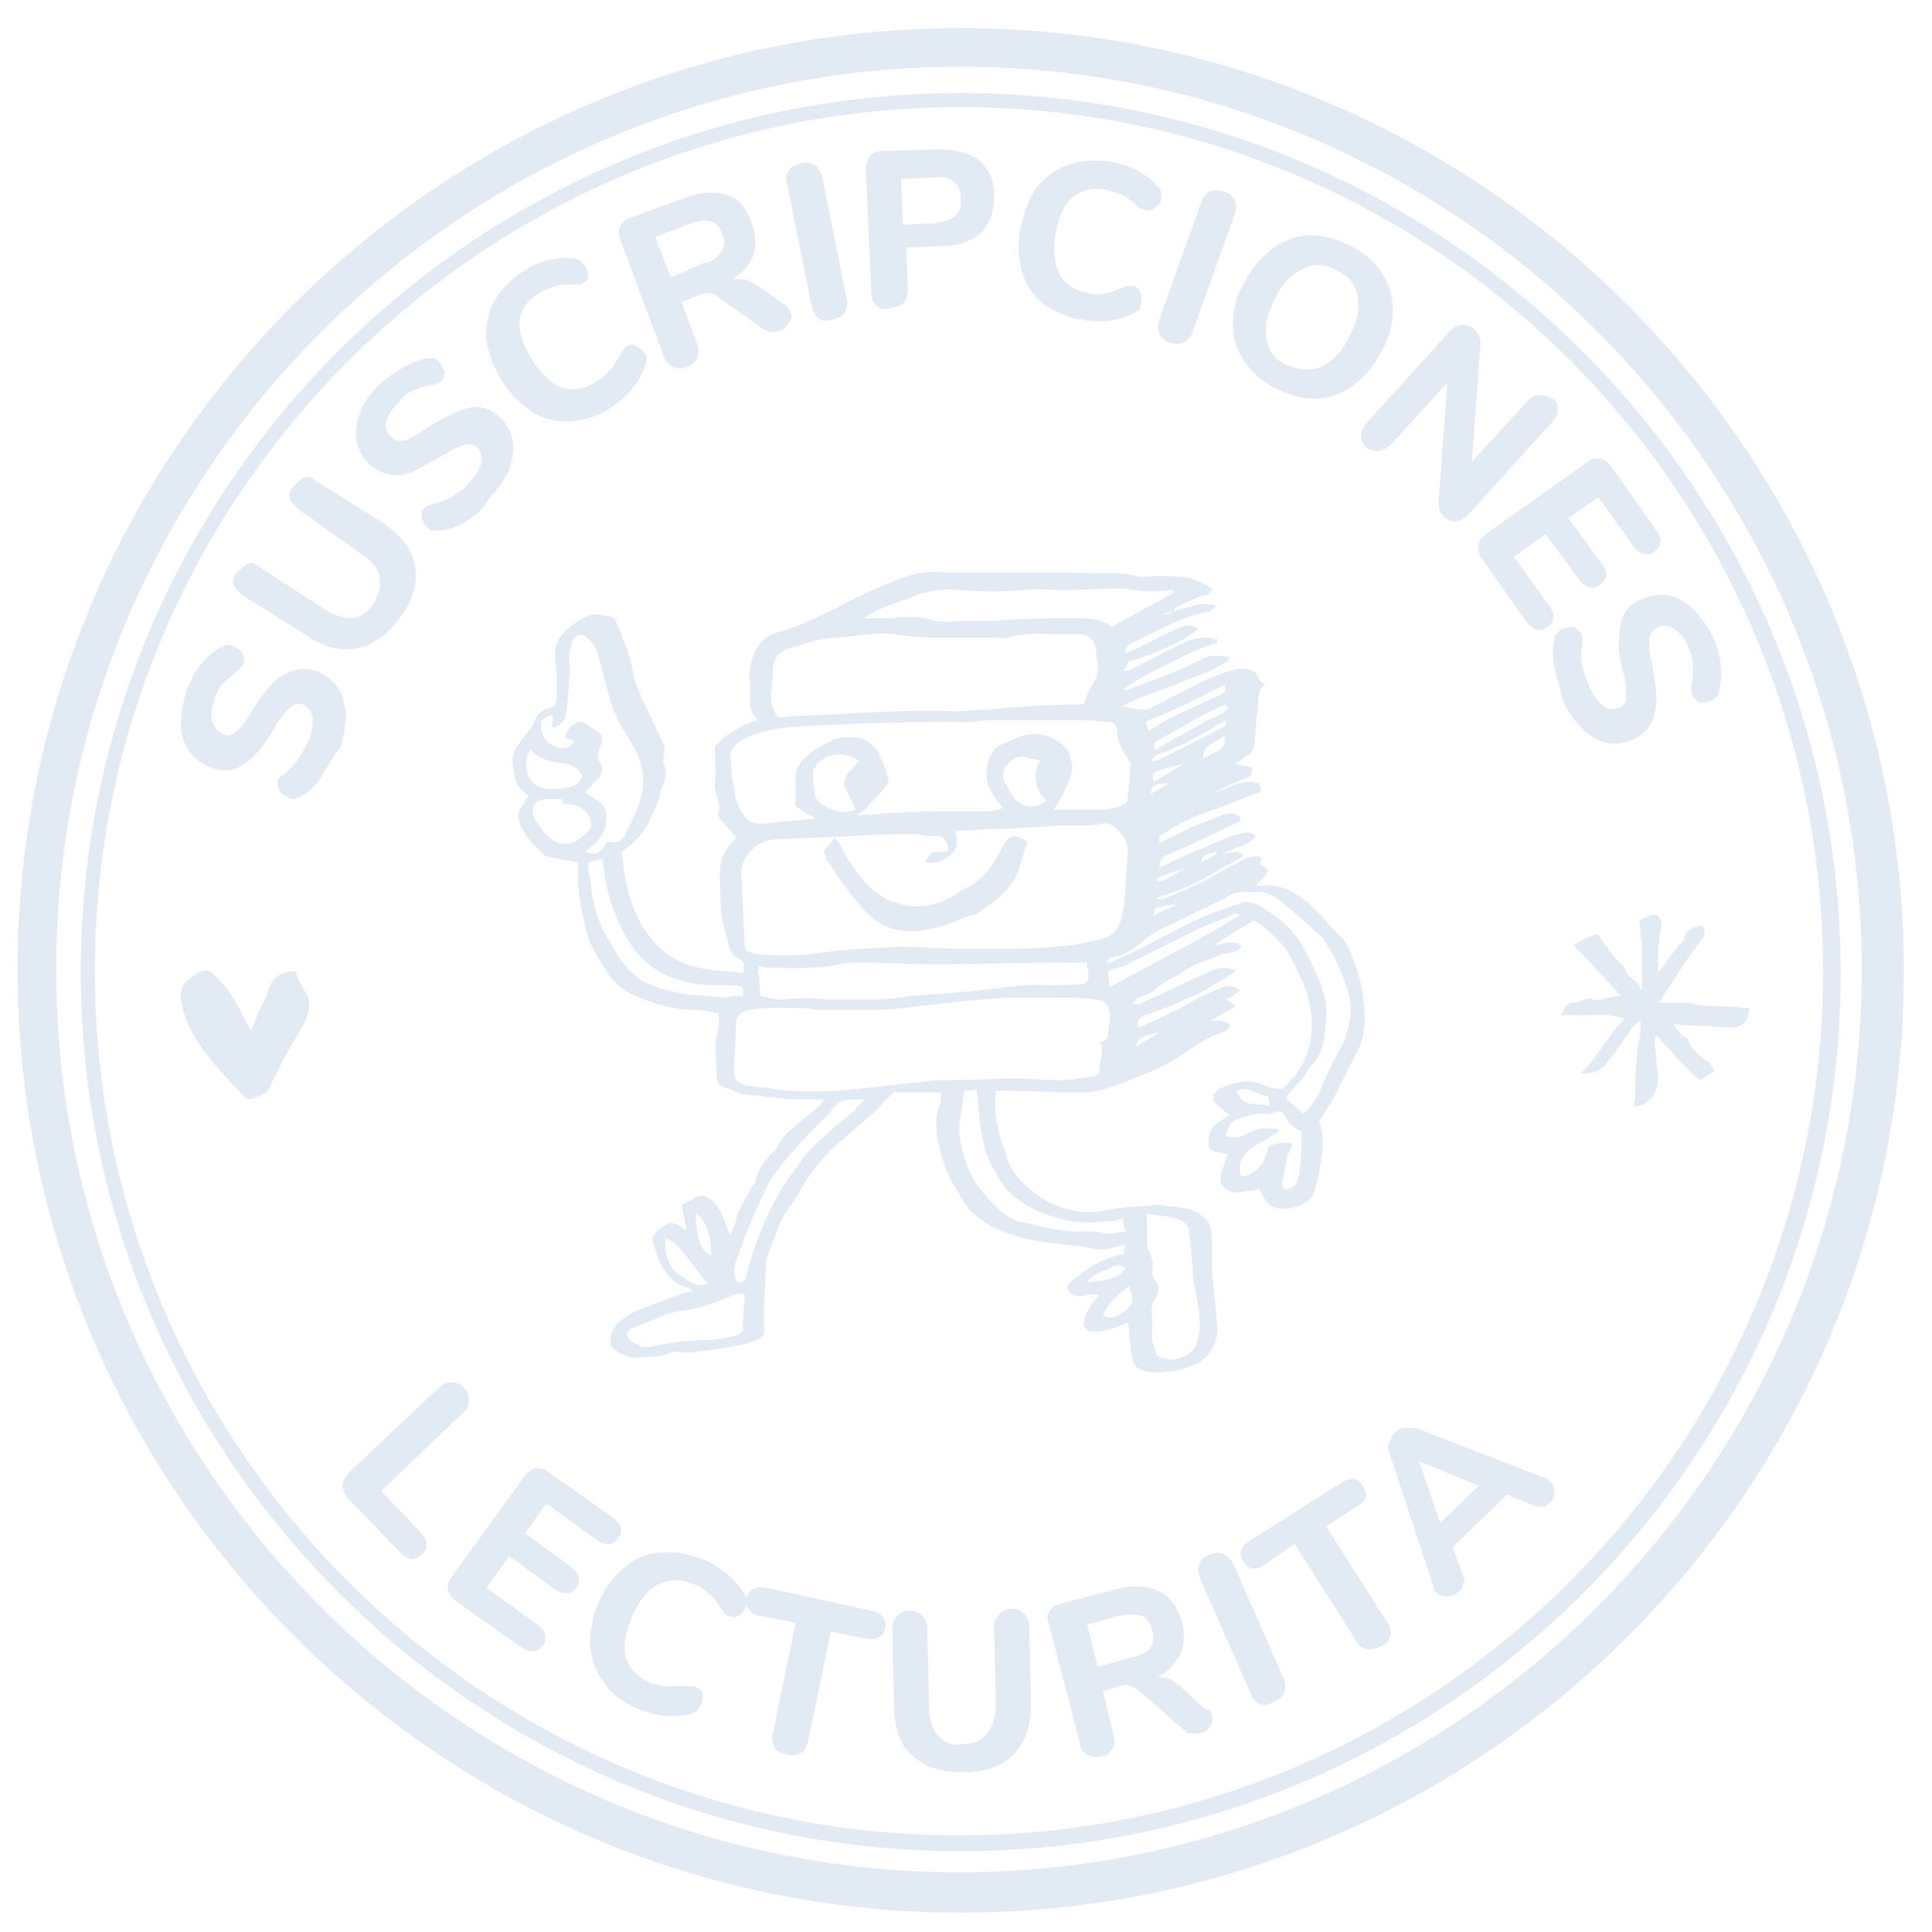 <?xml version="1.0" encoding="utf-8"?>
<!-- Generator: Adobe Illustrator 22.0.1, SVG Export Plug-In . SVG Version: 6.00 Build 0)  -->
<svg version="1.1" id="Layer_1" xmlns="http://www.w3.org/2000/svg" xmlns:xlink="http://www.w3.org/1999/xlink" x="0px" y="0px"
	 viewBox="0 0 110 110" style="enable-background:new 0 0 110 110;" xml:space="preserve">
<style type="text/css">
	.st0{fill:#E2EBF4;}
</style>
<g>
	<g>
		<g>
			<g>
				<g>
					<path class="st0" d="M66.8,34.8c0.4-0.1,0.7-0.2,1.1-0.3c0.4-0.1,0.8-0.2,1.4,0c-0.2,0.1-0.3,0.2-0.4,0.3
						c-1.6,0.3-3,1.1-4.4,1.8c-0.2,0.1-0.5,0.2-0.4,0.6c0.4-0.2,0.9-0.4,1.3-0.6c0.5-0.3,1-0.5,1.6-0.8c0.4-0.2,0.8-0.3,1.2,0
						c-0.4,0.5-2.3,1.4-4,1.9c0,0.2-0.1,0.3-0.2,0.5c0.1,0,0.1,0,0.2,0c1.1-0.5,2.1-1.1,3.2-1.6c0.4-0.2,0.8-0.3,1.3-0.3
						c0.2,0,0.4,0.1,0.6,0.1c0,0.1,0,0.1,0,0.2c-0.6,0.2-1.2,0.4-1.8,0.7c-0.6,0.3-1.2,0.6-1.8,0.9c-0.6,0.3-1.1,0.6-1.7,1
						c0,0,0,0.1,0.1,0.1c0.6-0.2,1.3-0.5,1.9-0.7c0.8-0.3,1.7-0.7,2.5-1.1c0.4-0.2,0.7-0.2,1.5-0.1c-0.1,0.1-0.1,0.3-0.2,0.3
						c-0.3,0.2-0.6,0.3-0.9,0.5c-0.7,0.3-1.4,0.5-2,0.8c-0.4,0.1-0.8,0.3-1.1,0.4c-0.6,0.2-1.3,0.5-1.9,0.8c0.4,0.1,0.8,0.2,1.1,0.2
						c0.2,0,0.4,0,0.5-0.1c0.7-0.3,1.3-0.7,2-1c0.7-0.4,1.4-0.7,2.2-1c0.4-0.1,0.8-0.3,1.3-0.2c0.3,0.1,0.5,0.1,0.6,0.4
						c0.1,0.2,0.2,0.3,0.4,0.5c-0.5,0.4-0.3,0.9-0.4,1.4c-0.1,0.7-0.1,1.4-0.2,2.1c0,0.1-0.1,0.3-0.2,0.4c-0.3,0.2-0.6,0.4-0.9,0.6
						c0.4,0.1,0.7,0.1,1,0.2c0,0.5-0.1,0.5-0.6,0.7c-0.5,0.2-1,0.4-1.5,0.7c0.8-0.2,1.5-0.8,2.5-0.5c0,0.1,0.1,0.2,0.1,0.4
						c0,0.1-0.1,0.1-0.1,0.1c-0.8,0.3-1.5,0.6-2.3,0.9c-0.6,0.2-1.2,0.4-1.8,0.7c-0.5,0.2-0.9,0.5-1.4,0.8c-0.2,0.1-0.2,0.1-0.2,0.5
						c1-0.5,2-1,3.1-1.4c0.5-0.2,1-0.5,1.5-0.1c0.1,0.3-0.1,0.3-0.3,0.4c-0.8,0.4-1.7,0.8-2.5,1.2c-0.5,0.2-0.9,0.4-1.4,0.6
						c-0.3,0.2-0.3,0.2-0.4,0.7c0.7-0.3,1.4-0.7,2.2-1c0.8-0.3,1.5-0.7,2.3-0.9c0.3-0.1,0.7-0.2,1,0.1c-0.4,0.6-1.2,0.6-1.8,1
						c0.4,0,0.7-0.3,1.1,0.1c-0.5,0.4-1.1,0.6-1.5,0.9c-0.5,0.3-1.1,0.6-1.7,0.9c-0.5,0.2-1.1,0.4-1.7,0.6c0,0,0,0.1,0,0.1
						c0.1,0,0.2,0,0.3,0c0.8-0.3,1.6-0.7,2.3-1c0.7-0.4,1.4-0.8,2.2-1.2c0.4-0.2,0.7-0.3,1.1-0.2c0,0.1,0,0.3-0.1,0.4
						c0.1,0,0.2,0.1,0.2,0.1c0.3,0.2,0.4,0.3,0.1,0.6c-0.1,0.1-0.3,0.3-0.5,0.5c0.3,0,0.4,0.1,0.6,0c1.2,0,2.1,0.7,2.9,1.5
						c0.4,0.4,0.7,0.8,1.1,1.2c0.5,0.4,0.7,0.9,0.9,1.4c0.5,1.2,0.7,2.4,0.7,3.7c0,0.3-0.1,0.6-0.1,0.8c-0.1,0.3-0.2,0.7-0.4,1
						c-0.4,0.8-0.8,1.6-1.2,2.4c-0.2,0.4-0.5,0.8-0.8,1.3c-0.1,0.1-0.1,0.2,0,0.4c0.2,0.7,0.1,1.4,0,2.1c-0.1,0.6-0.2,1.2-0.4,1.7
						c-0.2,0.8-1.9,1.2-2.5,0.7c-0.3-0.2-0.4-0.6-0.6-0.9c-0.4,0.1-0.8,0.1-1.2,0.2c-0.8,0-1.2-0.5-0.9-1.3c0.1-0.3,0.2-0.6,0.3-0.9
						c-0.2,0-0.4-0.1-0.6-0.1c-0.4-0.1-0.5-0.2-0.5-0.6c0-0.5,0.2-0.9,0.7-1.2c0.2-0.1,0.3-0.2,0.5-0.3c-0.2-0.2-0.4-0.3-0.6-0.5
						c-0.5-0.4-0.4-0.8,0.2-1.1c0.8-0.3,1.6-0.5,2.4-0.1c0.3,0.1,0.6,0.2,1,0.2c1.4-1.2,1.9-2.8,1.6-4.6c-0.1-1-0.6-1.8-1-2.7
						c-0.5-1-1.3-1.7-2.2-2.3c-0.8,0.5-1.5,0.9-2.3,1.4c0.6,0,1.1-0.4,1.6,0.1c-0.3,0.4-0.8,0.3-1.3,0.5c-0.4,0.2-0.9,0.3-1.3,0.5
						c-0.4,0.2-0.8,0.5-1.2,0.7c-0.4,0.2-0.9,0.5-1.2,0.8c-0.4,0.3-0.9,0.3-1.2,0.7c0.3,0.2,0.5,0,0.7-0.1c1.2-0.5,2.3-1.1,3.5-1.6
						c0.3-0.2,0.7-0.3,1.1-0.3c0.1,0,0.3,0.1,0.6,0.1c-0.2,0.2-0.3,0.3-0.5,0.4c-0.7,0.4-1.4,0.9-2.2,1.2c-0.8,0.4-1.6,0.7-2.5,1
						c-0.3,0.1-0.5,0.3-0.4,0.7c0.2-0.1,0.4-0.1,0.5-0.2c0.7-0.3,1.3-0.6,1.9-0.9c0.7-0.4,1.4-0.8,2.2-1.1c0.3-0.2,0.8-0.3,1.2,0.1
						c-0.3,0.2-0.5,0.4-0.8,0.5c0.2,0.1,0.3,0.2,0.5,0.3c0,0.1,0,0.2-0.1,0.2c-0.2,0.1-0.4,0.2-0.7,0.4c-0.2,0.1-0.3,0.2-0.6,0.3
						c0.4,0,0.7,0,0.9,0.1c0.1,0,0.2,0.1,0.2,0.2c0,0.1-0.1,0.3-0.2,0.3c-1.4,0.4-2.5,1.5-3.8,2.1c-0.2,0.1-0.5,0.2-0.7,0.3
						c-0.8,0.3-1.6,0.7-2.4,0.9c-0.6,0.2-1.2,0.2-1.8,0.2c-1.3,0-2.5-0.1-3.8-0.1c-0.2,0-0.4,0-0.6,0c-0.1,1,0,1.9,0.3,2.8
						c0,0.2,0.1,0.3,0.2,0.5c0.2,1.3,1.1,2.1,2.1,2.8c1.1,0.7,2.4,1,3.7,0.7c0.9-0.2,1.9-0.2,2.9-0.3c0.3,0,0.7,0.1,1,0.1
						c0.2,0,0.4,0.1,0.6,0.1c0.6,0.1,1.3,0.6,1.4,1c0.1,0.4,0.1,0.7,0.1,1.1c0,0.5,0,0.9,0,1.4c0.1,1,0.2,2.1,0.3,3.1
						c0.1,1-0.4,1.9-1.3,2.3c-0.9,0.4-1.8,0.5-2.7,0.4c-0.4-0.1-0.7-0.2-0.8-0.7c-0.1-0.4-0.1-0.8-0.2-1.2c0-0.3,0-0.5-0.1-0.9
						c-0.7,0.3-1.4,0.6-2.1,0.5c-0.2,0-0.3-0.2-0.4-0.3c0-0.7,0.4-1.2,0.9-1.8c-0.2,0-0.4,0-0.5,0c-0.2,0-0.4,0.1-0.6,0.1
						c-0.3,0-0.6-0.1-0.7-0.4c-0.1-0.3,0.2-0.4,0.4-0.6c0.8-0.7,1.7-1.2,2.8-1.4c0-0.2,0-0.3,0.1-0.5c-0.2,0-0.3,0-0.3,0
						c-0.7,0.3-1.3,0.3-2,0.1c-0.5-0.1-1.1-0.1-1.6-0.2c-1.3-0.1-2.6-0.4-3.8-1c-0.1-0.1-0.2-0.1-0.3-0.2c-0.3-0.2-0.6-0.4-0.9-0.7
						c-0.6-0.9-1.2-1.8-1.5-2.8c-0.3-1-0.6-2.1-0.2-3.2c0.1-0.2,0-0.4,0.1-0.7c-1,0-1.9,0-2.7,0c-0.5,0.4-0.8,0.8-1.2,1.2
						c-0.7,0.6-1.4,1.2-2.1,1.8c-0.7,0.6-1.2,1.3-1.7,2c-0.3,0.5-0.6,1.1-1,1.6c-0.6,0.8-0.8,1.8-1.2,2.7c-0.1,0.2-0.1,0.4-0.1,0.5
						c0,0.9-0.1,1.8-0.1,2.7c0,0.4,0,0.7,0,1.1c0,0.3-0.2,0.4-0.4,0.5c-0.4,0.1-0.7,0.3-1.1,0.3c-0.9,0.2-1.8,0.3-2.7,0.4
						c-0.2,0-0.3,0-0.5,0c-0.2,0-0.4-0.1-0.6,0c-0.5,0.3-1.1,0.2-1.7,0.3c-0.6,0.1-1.1-0.2-1.6-0.5c-0.2-0.1-0.2-0.8,0-1.1
						c0.3-0.5,0.8-0.8,1.4-1.1c0.8-0.3,1.6-0.6,2.4-0.9c0.2-0.1,0.4-0.1,0.8-0.2c-0.2-0.1-0.3-0.2-0.4-0.2c-0.8-0.2-1.3-0.9-1.6-1.6
						c-0.1-0.3-0.2-0.6-0.3-0.9c-0.2-0.5,0.3-0.8,0.6-1c0.3-0.2,0.6-0.2,0.9,0c0.1,0.1,0.2,0.1,0.4,0.3c-0.1-0.6-0.2-1-0.3-1.5
						c0.2-0.1,0.4-0.2,0.6-0.3c0.5-0.3,0.7-0.3,1.2,0.1c0.4,0.4,0.6,1,0.8,1.5c0,0.1,0.1,0.2,0.2,0.4c0.1-0.3,0.3-0.6,0.3-0.9
						c0.2-0.7,0.6-1.2,0.9-1.8c0.1-0.1,0.1-0.2,0.2-0.3c0.1-0.7,0.6-1.3,1.1-1.8c0,0,0.1-0.1,0.1-0.1c0.5-1.1,1.6-1.6,2.4-2.4
						c0.1-0.1,0.2-0.2,0.3-0.4c-0.7,0-1.3,0-1.9,0c-0.9-0.1-1.8-0.2-2.7-0.3c-0.4-0.1-0.7-0.3-1.1-0.4c-0.3-0.1-0.4-0.4-0.4-0.7
						c0-0.9-0.2-1.7,0.1-2.6c0.1-0.3,0-0.6,0-0.9c-0.5-0.1-0.9-0.2-1.3-0.2c-1.2,0-2.3-0.3-3.4-0.8c-0.8-0.3-1.4-0.9-1.8-1.6
						c-0.3-0.5-0.7-1.1-0.9-1.7c-0.2-0.7-0.4-1.5-0.5-2.3c-0.1-0.7-0.1-1.4-0.1-2c-0.5-0.1-1.1-0.2-1.6-0.3c-0.1,0-0.3-0.1-0.3-0.1
						c-0.5-0.5-1.1-1-1.4-1.8c-0.2-0.4-0.1-0.8,0.2-1.1c0.1-0.2,0.2-0.3,0.3-0.5c-0.7-0.4-0.8-1-0.9-1.7c-0.1-0.6,0.2-1.1,0.6-1.6
						c0.2-0.3,0.5-0.6,0.6-0.9c0.2-0.4,0.4-0.7,0.9-0.8c0.3-0.1,0.4-0.3,0.4-0.6c0-0.3,0-0.6,0-0.9c0-0.5-0.1-1.1-0.1-1.6
						c0-0.3,0.1-0.6,0.2-0.8c0.4-0.6,1-1,1.6-1.3c0.4-0.2,0.9-0.1,1.3,0c0.2,0,0.4,0.2,0.4,0.4c0.3,0.6,0.5,1.2,0.7,1.8
						c0.2,0.5,0.2,1.1,0.4,1.6c0.2,0.5,0.4,1.1,0.7,1.6c0.3,0.6,0.6,1.3,0.9,1.9c0.1,0.2,0,0.4,0,0.6c0,0.2-0.1,0.4,0,0.5
						c0.2,0.5,0.1,0.9-0.1,1.3c0,0.1-0.1,0.2-0.1,0.2c0,0.6-0.4,1.1-0.6,1.7c-0.4,0.8-0.9,1.3-1.6,1.8c0.2,2,0.6,3.9,2.1,5.4
						c0.8,0.8,1.7,1.1,2.8,1.3c0.7,0.1,1.3,0.1,2,0.2c0.1-0.4,0.1-0.6-0.2-0.8c-0.5-0.2-0.6-0.7-0.7-1.2C41,52.3,41,51.2,41,50
						c-0.1-1,0.3-1.7,0.9-2.3c-0.3-0.4-0.6-0.7-0.9-1.1c-0.1-0.1-0.1-0.2-0.1-0.3c0.2-0.6-0.3-1.2-0.2-1.8c0.1-0.6,0-1.2,0-1.8
						c0-0.1,0-0.1,0-0.2c0.6-0.7,1.5-1.2,2.4-1.5c0,0,0-0.1,0-0.1c-0.4-0.3-0.4-0.7-0.4-1.2c0-0.3,0-0.5,0-0.8
						c-0.1-0.9,0.1-1.6,0.6-2.3c0.2-0.3,0.6-0.5,1-0.6c1.4-0.4,2.6-1,3.9-1.7c1-0.5,2.1-1,3.2-1.4c0.8-0.3,1.6-0.4,2.5-0.3
						c1.4,0,2.7,0,4.1,0c0.4,0,0.8,0,1.2,0c0.4,0,0.9,0,1.3,0c0.2,0,0.3,0,0.5,0c1.2,0.1,2.5-0.1,3.7,0.2c0.3,0.1,0.7,0,1.1,0
						c0.6,0,1.3,0,1.9,0.1c0.4,0.1,0.9,0.4,1.3,0.6c0,0.3-0.3,0.4-0.5,0.4c-0.5,0.2-1,0.4-1.6,0.7C66.9,34.7,66.8,34.8,66.8,34.8
						c-0.1,0-0.3,0.1-0.5,0.1c0,0,0,0.1,0,0.1C66.5,35,66.6,34.9,66.8,34.8z M53.1,48.5c0.2,0,0.3,0,0.5,0c0.2,0,0.4,0,0.4-0.2
						c0-0.2-0.1-0.3-0.2-0.5c-0.1-0.1-0.2-0.2-0.3-0.2c-0.2,0-0.5,0-0.7,0c-0.2,0-0.4-0.1-0.6-0.1c-1.2,0-2.5,0-3.7,0.1
						c-1.5,0.1-3,0.1-4.5,0.2c-1,0.1-1.9,1.1-1.8,2.1c0.1,1.2,0.1,2.5,0.2,3.7c0,0.5,0.1,0.6,0.6,0.7c1.4,0.2,2.8,0.1,4.1-0.1
						c1.4-0.2,2.7-0.2,4.1-0.3c1,0,2,0.1,2.9,0.1c2.3,0,4.7,0.1,7-0.2c0.6-0.1,1.2-0.2,1.8-0.4c0.1,0,0.2-0.1,0.4-0.2
						c0.6-0.5,0.6-1.2,0.7-1.8c0.1-0.9,0.1-1.7,0.2-2.6c0.1-0.7-0.2-1.2-0.6-1.6c-0.2-0.2-0.5-0.4-0.9-0.3c-0.3,0.1-0.7,0.1-1,0.1
						c-0.9,0-1.8,0-2.7,0.1c-0.7,0-1.5,0.1-2.2,0.1c-0.8,0-1.6,0.1-2.4,0.1c0.1,0.5,0.2,1-0.3,1.4c-0.4,0.3-0.8,0.5-1.4,0.4
						c0-0.1,0-0.2,0.1-0.2C52.9,48.7,53,48.6,53.1,48.5z M62.5,59.4c0.5-0.1,0.6-0.3,0.6-0.7c0-0.3,0.1-0.5,0.1-0.8
						c0-0.6-0.3-1-0.9-1c-0.7-0.1-1.4-0.1-2.1-0.1c-0.9,0-1.9,0-2.8,0c-1.7,0.1-3.5,0.3-5.2,0.5c-0.8,0.1-1.7,0.2-2.5,0.2
						c-1.1,0-2.1,0-3.2,0c-0.2,0-0.5-0.1-0.7-0.1c-1,0-2-0.1-3.1,0.1c-0.6,0.1-0.8,0.4-0.8,0.9c0,0.8-0.1,1.7-0.1,2.5
						c0,0.6,0.1,0.7,0.7,0.9c0.2,0,0.4,0.1,0.6,0.1c0.3,0,0.6,0,0.9,0.1c1.6,0.2,3.2,0.2,4.8,0c1.2-0.1,2.5-0.3,3.7-0.4
						c0.5-0.1,1.1-0.1,1.6-0.1c1.3,0,2.5-0.1,3.8-0.1c0.8,0,1.6,0.1,2.4,0.1c0.6,0,1.2-0.1,1.9-0.2c0.2,0,0.4-0.1,0.4-0.4
						c0-0.4,0.2-0.8,0.1-1.2C62.8,59.5,62.7,59.4,62.5,59.4z M60,46.1c1,0,1.9,0,2.8,0c0.3,0,0.7-0.1,1-0.2c0.2-0.1,0.4-0.2,0.4-0.4
						c0.1-0.7,0.1-1.3,0.2-2c0-0.1-0.1-0.2-0.2-0.3c-0.3-0.5-0.6-1-0.6-1.6c0-0.3-0.2-0.5-0.5-0.5c-0.5,0-1-0.1-1.4-0.1
						c-1.5,0-3,0-4.5,0c-0.3,0-0.5,0-0.8,0c-0.6,0-1.3,0.2-1.9,0.1c-3.2,0-6.4,0.1-9.6,0.3c-0.9,0.1-1.8,0.3-2.6,0.7
						c-0.5,0.3-0.8,0.7-0.7,1.1c0.1,1,0.1,2.1,0.6,3c0.3,0.5,0.6,0.7,1.1,0.7c1.1-0.1,2.1-0.2,3.2-0.3c-0.4-0.2-0.8-0.4-1.2-0.7
						c0-0.5,0-1,0-1.5c0-0.7,0.3-1.1,0.8-1.5c0.4-0.3,0.8-0.5,1.2-0.7c0.4-0.3,1.7-0.3,2.1,0c0.2,0.2,0.5,0.4,0.6,0.6
						c0.2,0.4,0.4,0.9,0.5,1.3c0.1,0.2,0.1,0.5,0,0.6c-0.3,0.4-0.7,0.8-1.1,1.2c-0.1,0.2-0.3,0.3-0.6,0.5c0.2,0,0.3,0,0.4,0
						c1.4-0.1,2.7-0.2,4-0.2c0.9,0,1.8,0,2.7,0c0.4,0,0.8,0,1.2-0.2c-0.2-0.3-0.5-0.6-0.7-1c-0.4-0.7-0.3-1.8,0.3-2.4
						c0.3-0.3,0.7-0.3,1-0.5c1-0.5,1.9-0.4,2.8,0.3c0.5,0.4,0.7,1.4,0.4,1.9C60.6,45.2,60.3,45.6,60,46.1z M61.7,40.1
						c0.2-0.5,0.3-0.9,0.6-1.3c0.2-0.3,0.3-0.7,0.2-1c0-0.3-0.1-0.5-0.1-0.8c-0.1-0.6-0.4-0.9-1-0.9c-1.3,0.1-2.7-0.2-4,0.2
						c-0.2,0.1-0.4,0-0.6,0c-0.7,0-1.4,0-2.1,0c-0.5,0-1.1,0-1.6,0c-0.7,0-1.5-0.1-2.2-0.2c-1-0.1-2,0.1-3.1,0.2
						c-0.6,0-1.2,0.1-1.8,0.3c-0.3,0.1-0.7,0.2-1,0.3c-0.7,0.2-0.9,0.5-1,1.2c0,0.6-0.1,1.2-0.1,1.7c0,0.3,0.1,0.6,0.3,0.9
						c0.1,0.3,0.5,0.1,0.7,0.1c1.3-0.1,2.6-0.1,3.9-0.2c1.9-0.1,3.8-0.2,5.6-0.1c0.6,0,1.2-0.1,1.8-0.1c0.4,0,0.7-0.1,1.1-0.1
						C58.7,40.2,60.2,40.1,61.7,40.1z M43.3,56.7c0.4,0.1,0.8,0.2,1.2,0.2c0.9-0.1,1.8-0.1,2.6,0c0.2,0,0.3,0,0.5,0c0.5,0,1,0,1.6,0
						c0.7,0,1.3,0,2-0.1c0.3,0,0.5-0.1,0.7-0.1c1.5-0.1,3-0.2,4.6-0.4c1-0.1,2.1-0.3,3.1-0.2c0.7,0,1.5,0,2.2-0.1
						c0.4-0.4,0-0.9,0.1-1.2c-0.4,0-0.8,0-1.2,0c-2.3,0-4.6,0.1-6.8,0.1c-0.4,0-0.8,0-1.1,0c-1.3,0-2.6-0.1-3.9-0.1
						c-0.4,0-0.8,0-1.1,0.1c-1.3,0.3-2.6,0.2-3.9,0.2c-0.2,0-0.4,0-0.7-0.1c0,0.2-0.1,0.3,0,0.5C43.2,55.9,43.3,56.3,43.3,56.7z
						 M31.4,40.7c-0.5,0.2-0.6,0.3-0.6,0.6c0,0.6,0.3,1,0.8,1.2c0.5,0.2,0.8,0.1,1.1-0.3c-0.1-0.2-0.5,0-0.5-0.3
						c0-0.3,0.2-0.4,0.4-0.6c0.3-0.3,0.6-0.2,0.9,0c0.2,0.1,0.4,0.3,0.6,0.4c0.2,0.1,0.2,0.3,0.2,0.5c-0.1,0.2-0.1,0.3-0.2,0.5
						c-0.1,0.2-0.1,0.4,0,0.6c0.3,0.5,0.2,0.8-0.2,1.2c-0.2,0.2-0.4,0.4-0.6,0.6c0.3,0.2,0.4,0.3,0.6,0.4c0.5,0.3,0.7,0.7,0.6,1.3
						c0,0.5-0.3,0.9-0.7,1.3c-0.2,0.1-0.3,0.3-0.5,0.4c0.7,0.3,1-0.1,1.3-0.6c0.6,0.2,0.9-0.1,1.1-0.6c0.3-0.6,0.6-1.2,0.8-1.9
						c0.3-1.2,0-2.2-0.6-3.2c-0.5-0.8-1-1.6-1.2-2.5c-0.2-0.7-0.4-1.5-0.6-2.2c-0.1-0.5-0.3-0.9-0.7-1.2c-0.3-0.3-0.6-0.2-0.8,0.2
						c-0.1,0.3-0.2,0.6-0.2,0.9c0,0.4,0.1,0.8,0,1.3c0,0.7-0.1,1.4-0.2,2.1c0,0.3-0.6,0.7-0.8,0.6C31.5,41,31.5,40.9,31.4,40.7z
						 M49.2,35.2c0.5,0,1,0,1.5,0c0.8-0.1,1.6-0.1,2.4,0.1c0.3,0.1,0.5,0.1,0.8,0.1c1.2-0.1,2.3,0,3.5-0.1c1.2-0.1,2.5-0.1,3.8-0.1
						c0.7,0,1.5,0,2.1,0.5c1.2-0.7,2.4-1.3,3.6-2c-0.1,0-0.2-0.1-0.2-0.1c-0.9,0.1-1.8,0.1-2.7-0.1c0,0,0,0-0.1,0
						c-1.1,0-2.2,0.1-3.2,0.1c-0.8,0-1.7-0.1-2.5,0c-1.2,0.1-2.3,0.1-3.5,0c-1-0.1-1.9,0-2.8,0.4C50.9,34.4,50,34.6,49.2,35.2z
						 M74.2,63.4c0.1-0.1,0.3-0.2,0.4-0.4c0.2-0.3,0.5-0.6,0.6-1c0.3-0.7,0.6-1.4,1-2.1c0.3-0.5,0.5-1,0.6-1.6
						c0.3-1.1-0.1-2.1-0.5-3.1c-0.2-0.5-0.5-1-0.8-1.5c-0.1-0.1-0.1-0.3-0.3-0.4c-0.8-0.7-1.5-1.4-2.3-2c-0.5-0.4-1-0.6-1.6-0.5
						c-0.4,0-0.9-0.1-1.3,0.2c-0.9,0.5-1.9,0.9-2.8,1.4c-0.6,0.3-1.3,0.5-1.9,1c-0.6,0.5-1.2,1-2,1.1c-0.1,0-0.1,0.1-0.3,0.3
						c0.2,0,0.3,0,0.4-0.1c0.7-0.3,1.4-0.6,2.1-1c1-0.5,1.9-1,2.8-1.4c0.8-0.4,1.6-0.6,2.4-0.9c0.3-0.1,0.6,0,0.9,0.1
						c1.2,0.7,2.2,1.5,2.8,2.8c0.4,0.8,0.8,1.6,1,2.4c0.2,0.8,0.1,1.6,0,2.4c-0.1,0.6-0.3,1.2-0.8,1.6c-0.1,0.1-0.2,0.3-0.3,0.5
						c-0.1,0.2-0.3,0.4-0.5,0.6c-0.2,0.2-0.4,0.5-0.6,0.7C73.5,62.8,73.9,63.1,74.2,63.4z M65.3,69.1c0,0.6,0,1.1,0,1.7
						c0,0.2,0.1,0.4,0.2,0.6c0.1,0.3,0.2,0.5,0.1,0.8c0,0.2,0,0.4,0.1,0.6c0.4,0.4,0.3,0.7,0.1,1.1c-0.2,0.3-0.3,0.7-0.2,1.1
						c0,0.2,0,0.4,0,0.6c-0.1,0.6,0.1,1.1,0.3,1.6c0.4,0.2,0.9,0.3,1.3,0.1c0.4-0.1,0.7-0.3,0.9-0.7c0.1-0.5,0.3-1,0.2-1.4
						c0-0.7-0.2-1.4-0.3-2.1c-0.1-0.4-0.1-0.7-0.1-1.1c-0.1-0.6-0.1-1.2-0.2-1.9c0-0.4-0.4-0.6-0.7-0.7
						C66.4,69.2,65.8,69.2,65.3,69.1z M54.9,62.1c-0.1,0.5-0.1,0.9-0.2,1.4c-0.2,0.9,0,1.8,0.3,2.7c0.3,0.9,0.9,1.7,1.6,2.4
						c0.5,0.5,1,0.9,1.7,1c1.2,0.3,2.4,0.6,3.6,0.5c0.3,0,0.6,0,0.9,0.1c0.4,0.1,0.8,0,1.3-0.1c-0.1-0.2-0.1-0.4-0.2-0.7
						c-0.2,0-0.3,0.1-0.4,0.1c-1,0.1-2,0.2-3.1-0.1c-1.2-0.3-2.3-0.8-3.2-1.8c-0.2-0.3-0.4-0.6-0.6-1c-0.5-0.8-0.7-1.8-0.8-2.7
						c-0.1-0.6-0.1-1.3-0.2-1.9C55.4,62.1,55.1,62.1,54.9,62.1z M42.4,73.7c-0.3-0.1-0.7,0-1,0.2c-0.8,0.3-1.6,0.6-2.4,0.7
						c-1,0.1-1.9,0.6-2.9,1c0,0,0,0-0.1,0c-0.4,0.3-0.4,0.5,0,0.8c0.2,0.1,0.5,0.3,0.7,0.3c0.4,0,0.8-0.1,1.2-0.2
						c0.7-0.1,1.4-0.2,2.1-0.2c0.7,0,1.4-0.1,2-0.3c0.2-0.1,0.3-0.2,0.3-0.5C42.3,74.9,42.4,74.3,42.4,73.7z M42.3,56.7
						c0.1-0.4-0.1-0.6-0.4-0.6c-0.3,0-0.6,0-0.9,0c-2,0-3.8-0.5-5-2.2c-0.6-0.9-1-1.8-1.3-2.8c-0.2-0.7-0.3-1.5-0.4-2.2
						c-0.3,0.1-0.5,0.1-0.8,0.2c0,0.3,0,0.6,0.1,0.9c0.1,1.3,0.4,2.5,1.1,3.6c0.4,0.7,0.8,1.4,1.4,1.9c0.8,0.7,1.9,0.9,2.9,1.1
						c0.8,0.1,1.6,0.1,2.4,0.2C41.6,56.7,41.9,56.7,42.3,56.7z M49.3,62.6c-0.9,0-1.6-0.1-2,0.7c0,0.1-0.1,0.1-0.1,0.1
						c-0.7,0.7-1.4,1.4-2.1,2.2c-0.6,0.7-1.2,1.4-1.6,2.3c-0.5,1.1-1,2.2-1.4,3.4c-0.2,0.5-0.5,1.1-0.1,1.7c0.3,0.1,0.4-0.1,0.5-0.4
						c0.6-2.3,1.5-4.4,2.9-6.2c0.2-0.3,0.4-0.6,0.7-0.9c0.8-0.8,1.7-1.6,2.6-2.3C48.8,63,49,62.8,49.3,62.6z M74.1,64.4
						c-0.5-0.2-0.7-0.4-0.9-0.8c-0.1-0.2-0.3-0.4-0.6-0.3c-0.2,0.1-0.4,0.2-0.6,0.1c-0.5,0-1,0.1-1.5,0.3c-0.5,0.2-0.6,0.5-0.7,1
						c0.7,0.1,0.7,0.1,1.3-0.2c0.5-0.3,1-0.3,1.7-0.2c-0.1,0.2-0.2,0.3-0.3,0.3c-0.4,0.3-0.9,0.5-1.3,0.8c-0.5,0.4-0.8,1.1-0.5,1.6
						c0.8-0.2,1.2-0.6,1.4-1.3c0.1-0.2,0-0.4,0.3-0.5c0.4-0.1,0.7-0.2,1.2-0.1c-0.1,0.3-0.2,0.5-0.3,0.7c-0.1,0.5-0.2,1-0.3,1.5
						c0,0.2,0.1,0.5,0.3,0.4c0.2,0,0.4-0.2,0.5-0.3c0.1-0.2,0.2-0.5,0.2-0.8C74.1,66,74.1,65.2,74.1,64.4z M48.7,46.1
						c-0.2-0.5-0.4-0.9-0.6-1.3c-0.1-0.3,0-0.5,0.2-0.8c0.2-0.2,0.4-0.4,0.6-0.7c-0.9-0.6-2-0.4-2.5,0.4c-0.1,0.1-0.1,0.2-0.1,0.3
						c0,0.4,0,0.8,0.1,1.2c0,0.2,0.2,0.5,0.4,0.6C47.3,46.1,48,46.4,48.7,46.1z M32,45.5c-0.3,0-0.6,0-0.9,0c-0.7,0-1,0.6-0.6,1.2
						c0.1,0.2,0.3,0.4,0.4,0.6c0.8,1,1.7,1,2.6,0c0.2-0.2,0.2-0.4,0.1-0.7c-0.3-0.6-0.8-0.9-1.5-0.8C32.1,45.7,32,45.6,32,45.5z
						 M59.2,43.3c-0.3-0.1-0.6-0.1-0.8-0.2c-0.5-0.1-0.9,0.2-1.1,0.5c-0.3,0.4-0.2,0.8,0,1.1c0.1,0.2,0.3,0.5,0.4,0.7
						c0.5,0.6,1.2,0.7,1.9,0.2C58.9,45,58.8,44,59.2,43.3z M63.2,56.2c2.5-1.4,5-2.6,7.4-4.1c-0.2-0.1-0.3-0.1-0.5,0
						c-0.6,0.3-1.2,0.5-1.7,0.7c-0.4,0.2-0.8,0.4-1.2,0.6c-1,0.5-2,1-3,1.5c-0.3,0.2-0.7,0.2-1.1,0.4C63.1,55.5,63.1,55.7,63.2,56.2
						z M30.2,42.7c-0.4,0.6-0.3,1.4,0.2,1.9c0.4,0.5,2.2,0.4,2.6-0.1c0.1-0.2,0.2-0.3,0.1-0.4c-0.2-0.3-0.4-0.5-0.8-0.6
						C31.5,43.4,30.8,43.3,30.2,42.7z M37.9,70.5c-0.1,0.9,0.2,1.7,0.8,2.1c0.5,0.3,0.9,0.7,1.6,0.5c-0.4-0.5-0.8-1-1.1-1.4
						C38.9,71.3,38.6,70.8,37.9,70.5z M65.2,41.1c0.1,0.2,0.1,0.3,0.2,0.5c0.4-0.2,0.8-0.5,1.2-0.7c0.9-0.4,1.8-0.9,2.8-1.3
						c0.2-0.1,0.5-0.2,0.3-0.6C68.2,39.8,66.7,40.5,65.2,41.1z M69.9,40.3c0-0.1-0.1-0.1-0.1-0.2c-0.3,0.1-0.6,0.3-0.9,0.4
						c-1,0.5-1.9,1.1-2.9,1.6c-0.2,0.1-0.4,0.3-0.2,0.6c0.5-0.3,0.9-0.6,1.4-0.8c0.5-0.3,0.9-0.5,1.4-0.8
						C69,40.8,69.6,40.8,69.9,40.3z M64.3,73.2c-0.6,0.5-1.2,0.9-1.5,1.7c0.5,0.3,0.9,0,1.3-0.3C64.7,74.2,64.4,73.7,64.3,73.2z
						 M40.5,71.5c0-1.2-0.4-2.2-0.9-2.4C39.7,70.7,39.9,71.2,40.5,71.5z M70.4,62.1c0.4,1.1,1.3,0.6,1.9,0.9c0-0.2-0.1-0.4-0.1-0.6
						C71.6,62.4,71.1,61.8,70.4,62.1z M69.8,41c-0.4,0.2-0.7,0.4-1,0.6c-0.4,0.2-0.7,0.4-1.1,0.6c-0.3,0.2-0.7,0.3-1.1,0.5
						c-0.3,0.2-0.8,0.1-1.1,0.7c0.2-0.1,0.3-0.1,0.4-0.1c0.4-0.2,0.8-0.4,1.2-0.6c0.8-0.4,1.6-0.8,2.3-1.2
						C69.7,41.4,69.9,41.3,69.8,41z M64.1,72.2c-0.4-0.2-0.5-0.2-0.9,0c-0.4,0.2-1,0.3-1.3,0.8C62.8,72.9,63.6,72.9,64.1,72.2z
						 M68.5,43.2c0.3-0.2,0.6-0.3,0.9-0.5c0.3-0.2,0.4-0.4,0.3-0.8c-0.3,0.2-0.6,0.4-0.8,0.5C68.6,42.6,68.5,42.8,68.5,43.2z
						 M65.7,44.5c0.6-0.3,1.1-0.7,1.7-1c-0.5,0.1-1,0.2-1.5,0.4C65.6,44,65.6,44.2,65.7,44.5z M67,51.5C67,51.4,67,51.4,67,51.5
						c-0.4,0-0.8,0.1-1.2,0.2c0,0.2-0.1,0.3-0.2,0.5C66.1,51.9,66.6,51.7,67,51.5z M64.7,59.6c0.4-0.3,0.8-0.5,1.3-0.8
						C64.9,59,64.8,59.1,64.7,59.6z M65.5,45.2c0.4-0.2,0.7-0.4,1.1-0.6C65.7,44.6,65.6,44.7,65.5,45.2z M65.9,50c0,0.1,0,0.1,0,0.2
						c0.6-0.1,1.1-0.5,1.6-0.8C66.9,49.6,66.4,49.8,65.9,50z M68.4,49.1c0.3-0.2,0.6-0.3,0.9-0.5c0,0,0-0.1-0.1-0.1
						C68.9,48.7,68.5,48.5,68.4,49.1z"/>
				</g>
			</g>
			<g>
				<g>
					<path class="st0" d="M58.5,47.9c-0.1,0.4-0.3,0.9-0.4,1.3c-0.3,1.3-1.3,2-2.3,2.7c-0.2,0.2-0.5,0.2-0.8,0.3
						c-0.7,0.3-1.4,0.6-2.1,0.7c-1,0.2-2,0.2-2.9-0.4c-0.5-0.3-1-0.9-1.4-1.4c-0.5-0.6-1-1.3-1.4-2C47,49,47,48.7,46.9,48.4
						c0.2-0.2,0.4-0.4,0.6-0.7c0.4,0.3,0.5,0.8,0.7,1.1c0.7,1.1,1.5,2.2,2.8,2.6c1.1,0.4,2.3,0.2,3.3-0.4c0.4-0.3,0.9-0.5,1.3-0.8
						c0.7-0.5,1.1-1.3,1.5-2c0-0.1,0.1-0.1,0.1-0.2C57.6,47.5,57.7,47.5,58.5,47.9z"/>
				</g>
			</g>
		</g>
		<g>
			<g>
				<g>
					<path class="st0" d="M54.7,108.9C25.1,108.9,1,84.8,1,55.2S25.1,1.6,54.7,1.6c29.6,0,53.7,24.1,53.7,53.7
						S84.3,108.9,54.7,108.9z M54.7,3.8C26.3,3.8,3.2,26.9,3.2,55.2s23.1,51.4,51.4,51.4s51.4-23.1,51.4-51.4S83,3.8,54.7,3.8z"/>
				</g>
			</g>
		</g>
		<g>
			<path class="st0" d="M18.3,44.2c-0.3,0.5-0.7,0.9-1.1,1.1c-0.1,0.1-0.3,0.1-0.4,0.2c-0.1,0-0.3,0-0.4-0.1
				c-0.2-0.1-0.4-0.2-0.5-0.4c-0.1-0.2-0.1-0.3-0.1-0.5c0-0.1,0.1-0.2,0.1-0.2c0.1-0.1,0.1-0.2,0.3-0.2c0.3-0.3,0.6-0.6,0.8-0.9
				c0.2-0.3,0.4-0.7,0.6-1.1c0.2-0.5,0.2-1,0.2-1.3c-0.1-0.3-0.3-0.6-0.6-0.7c-0.2-0.1-0.5,0-0.7,0.2c-0.2,0.2-0.6,0.6-0.9,1.2
				c-0.4,0.7-0.8,1.2-1.2,1.6c-0.4,0.4-0.8,0.6-1.1,0.7c-0.4,0.1-0.8,0.1-1.3-0.1c-0.5-0.2-0.9-0.5-1.2-0.9
				c-0.3-0.4-0.5-0.9-0.5-1.5c0-0.6,0.1-1.2,0.3-1.9c0.4-1.1,1-2,1.9-2.5c0.1-0.1,0.3-0.1,0.4-0.2c0.1,0,0.2,0,0.4,0.1
				c0.2,0.1,0.4,0.2,0.5,0.4c0.1,0.2,0.1,0.3,0.1,0.5c0,0.1-0.1,0.2-0.1,0.2c-0.1,0.1-0.1,0.2-0.3,0.3c-0.3,0.3-0.6,0.5-0.8,0.7
				c-0.2,0.2-0.4,0.6-0.5,1c-0.2,0.5-0.2,0.9-0.1,1.2c0.1,0.3,0.3,0.6,0.6,0.7c0.2,0.1,0.4,0.1,0.5,0c0.2-0.1,0.3-0.2,0.5-0.4
				c0.2-0.2,0.4-0.5,0.7-1c0.6-1,1.2-1.7,1.8-2c0.5-0.3,1.1-0.4,1.8-0.2c0.5,0.2,0.9,0.5,1.2,0.9c0.3,0.4,0.4,0.9,0.5,1.5
				c0,0.6-0.1,1.2-0.3,1.9C18.9,43.2,18.6,43.7,18.3,44.2z"/>
			<path class="st0" d="M20.4,36.9c-0.9,0.2-1.9,0-2.9-0.7l-3.7-2.3c-0.2-0.2-0.4-0.4-0.5-0.6c-0.1-0.2,0-0.5,0.2-0.7
				c0.2-0.2,0.4-0.4,0.6-0.5c0.2-0.1,0.5,0,0.7,0.2l3.7,2.4c0.6,0.4,1.1,0.5,1.6,0.5c0.5-0.1,0.9-0.4,1.2-0.9c0.3-0.5,0.4-1,0.3-1.5
				c-0.1-0.5-0.5-0.9-1.1-1.3L17,29c-0.2-0.2-0.4-0.4-0.5-0.6c-0.1-0.2,0-0.5,0.2-0.7c0.2-0.2,0.4-0.4,0.6-0.5
				c0.2-0.1,0.5,0,0.7,0.2l3.7,2.3c1,0.7,1.7,1.4,1.9,2.4c0.2,0.9,0,1.9-0.7,2.9C22.1,36.1,21.3,36.7,20.4,36.9z"/>
			<path class="st0" d="M26.5,29.7c-0.5,0.3-1,0.5-1.5,0.5c-0.2,0-0.3,0-0.4,0c-0.1,0-0.2-0.1-0.3-0.2c-0.1-0.1-0.2-0.3-0.3-0.5
				c0-0.2,0-0.4,0.1-0.5c0.1-0.1,0.1-0.1,0.2-0.2c0.1,0,0.2-0.1,0.3-0.1c0.4-0.1,0.8-0.2,1.1-0.4c0.3-0.2,0.7-0.4,1-0.8
				c0.4-0.4,0.6-0.8,0.7-1.1c0.1-0.3,0-0.6-0.2-0.9c-0.2-0.2-0.4-0.2-0.7-0.2c-0.3,0.1-0.8,0.3-1.4,0.7c-0.7,0.4-1.3,0.7-1.7,0.9
				c-0.5,0.2-0.9,0.2-1.3,0.1c-0.4-0.1-0.8-0.3-1.1-0.6c-0.4-0.4-0.6-0.8-0.7-1.3c-0.1-0.5,0-1.1,0.2-1.6c0.2-0.6,0.6-1.1,1.1-1.6
				c0.9-0.8,1.8-1.3,2.7-1.5c0.2,0,0.3,0,0.4,0c0.1,0,0.2,0.1,0.3,0.2c0.1,0.2,0.2,0.3,0.3,0.5c0,0.2,0,0.4-0.1,0.5
				c-0.1,0.1-0.1,0.1-0.2,0.2c-0.1,0-0.2,0.1-0.4,0.1c-0.4,0.1-0.7,0.2-1,0.3c-0.3,0.1-0.6,0.3-0.9,0.7c-0.4,0.4-0.6,0.7-0.7,1.1
				c-0.1,0.3,0,0.6,0.3,0.9c0.1,0.1,0.3,0.2,0.5,0.2c0.2,0,0.4,0,0.6-0.2c0.3-0.1,0.6-0.3,1-0.6c1-0.6,1.8-1,2.4-1.1
				c0.6-0.1,1.2,0.1,1.7,0.6c0.4,0.4,0.6,0.8,0.7,1.3c0.1,0.5,0,1-0.2,1.6c-0.2,0.5-0.6,1.1-1.1,1.6C27.5,29,27,29.4,26.5,29.7z"/>
			<path class="st0" d="M32.5,24c-0.8,0-1.5-0.1-2.1-0.5c-0.7-0.4-1.3-1-1.8-1.8c-0.5-0.8-0.8-1.6-0.9-2.3c-0.1-0.8,0.1-1.5,0.4-2.2
				c0.4-0.7,0.9-1.2,1.6-1.7c0.9-0.6,1.9-0.9,2.9-0.8c0.2,0,0.3,0.1,0.4,0.1c0.1,0.1,0.2,0.2,0.3,0.3c0.1,0.2,0.2,0.4,0.2,0.6
				c0,0.2-0.1,0.3-0.3,0.4c-0.1,0.1-0.2,0.1-0.3,0.1c-0.1,0-0.2,0-0.3,0c-0.4,0-0.8,0-1,0.1c-0.3,0.1-0.6,0.2-0.9,0.4
				c-0.7,0.4-1.1,1-1.1,1.6c-0.1,0.6,0.2,1.4,0.7,2.2c1.1,1.7,2.3,2.1,3.7,1.2c0.3-0.2,0.5-0.4,0.7-0.6c0.2-0.2,0.4-0.5,0.6-0.9
				c0.1-0.1,0.1-0.2,0.2-0.3c0.1-0.1,0.1-0.1,0.2-0.2c0.1-0.1,0.3-0.1,0.5,0c0.2,0.1,0.3,0.2,0.5,0.4c0.1,0.1,0.1,0.3,0.1,0.4
				c0,0.1,0,0.2-0.1,0.4c-0.3,0.9-1,1.7-1.9,2.3C34.1,23.7,33.3,23.9,32.5,24z"/>
			<path class="st0" d="M45,17.8c0.1,0.2,0.1,0.4-0.1,0.6c-0.1,0.2-0.3,0.4-0.5,0.4c-0.2,0.1-0.3,0.1-0.5,0.1
				c-0.2,0-0.3-0.1-0.5-0.2L41,17c-0.2-0.2-0.4-0.3-0.6-0.3c-0.2,0-0.4,0-0.6,0.1l-1,0.4l0.9,2.4c0.1,0.3,0.1,0.5,0,0.8
				c-0.1,0.2-0.3,0.4-0.6,0.5c-0.3,0.1-0.5,0.1-0.8,0c-0.2-0.1-0.4-0.3-0.5-0.6l-2.5-6.7c-0.1-0.3-0.1-0.5,0-0.7
				c0.1-0.2,0.3-0.4,0.6-0.5l3-1.1c1-0.4,1.8-0.4,2.5-0.2s1.1,0.8,1.4,1.6c0.2,0.6,0.3,1.2,0.1,1.8c-0.2,0.6-0.6,1-1.2,1.4
				c0.3,0,0.5,0,0.7,0c0.2,0.1,0.5,0.2,0.8,0.4l1.4,1C44.8,17.4,44.9,17.6,45,17.8z M41.1,14.3c0.2-0.3,0.2-0.6,0-1
				c-0.1-0.4-0.4-0.7-0.7-0.7c-0.3-0.1-0.7,0-1.3,0.2l-1.8,0.7l0.9,2.3L40,15C40.6,14.9,40.9,14.6,41.1,14.3z"/>
			<path class="st0" d="M46.6,18.1c-0.2-0.1-0.3-0.4-0.4-0.7l-1.4-7c-0.1-0.3,0-0.5,0.1-0.7c0.1-0.2,0.4-0.3,0.7-0.4
				c0.3-0.1,0.6,0,0.8,0.1c0.2,0.1,0.3,0.4,0.4,0.6l1.4,7c0.1,0.3,0,0.6-0.1,0.8c-0.1,0.2-0.4,0.3-0.7,0.4
				C47,18.3,46.8,18.3,46.6,18.1z"/>
			<path class="st0" d="M49.9,17.4c-0.2-0.2-0.3-0.4-0.3-0.7l-0.3-7.1c0-0.3,0.1-0.5,0.2-0.7c0.2-0.2,0.4-0.3,0.7-0.3l3.2-0.1
				c1,0,1.7,0.2,2.3,0.6c0.6,0.5,0.9,1.1,0.9,2c0,0.9-0.2,1.6-0.7,2.1c-0.5,0.5-1.3,0.8-2.2,0.8l-2.1,0.1l0.1,2.4
				c0,0.3-0.1,0.5-0.2,0.7c-0.2,0.2-0.4,0.3-0.7,0.3C50.4,17.7,50.1,17.6,49.9,17.4z M54.7,11.3c0-0.9-0.6-1.3-1.5-1.2l-1.9,0.1
				l0.1,2.6l1.9-0.1C54.3,12.6,54.8,12.1,54.7,11.3z"/>
			<path class="st0" d="M59.4,17.3c-0.6-0.5-1-1.1-1.2-1.8c-0.2-0.7-0.3-1.6-0.1-2.5c0.2-0.9,0.5-1.7,0.9-2.3
				c0.5-0.6,1.1-1.1,1.8-1.3c0.7-0.3,1.5-0.3,2.4-0.2c1.1,0.2,2,0.6,2.7,1.4c0.1,0.1,0.2,0.2,0.2,0.3c0,0.1,0,0.2,0,0.4
				c0,0.2-0.1,0.4-0.3,0.5c-0.1,0.1-0.3,0.2-0.5,0.2c-0.1,0-0.2-0.1-0.3-0.1c-0.1,0-0.2-0.1-0.3-0.2c-0.3-0.3-0.6-0.5-0.8-0.6
				c-0.3-0.1-0.6-0.2-0.9-0.3c-0.8-0.1-1.4,0-1.9,0.4c-0.5,0.4-0.8,1.1-1,2.1c-0.3,2,0.3,3.1,1.9,3.4c0.3,0.1,0.6,0.1,0.9,0
				c0.3,0,0.6-0.2,1-0.3c0.1-0.1,0.3-0.1,0.3-0.1c0.1,0,0.2,0,0.3,0c0.2,0,0.3,0.1,0.4,0.3c0.1,0.2,0.1,0.4,0.1,0.6
				c0,0.1-0.1,0.3-0.1,0.4c-0.1,0.1-0.2,0.2-0.3,0.2c-0.9,0.5-1.9,0.6-3,0.4C60.8,18.1,60,17.7,59.4,17.3z"/>
			<path class="st0" d="M66,19c-0.1-0.2-0.1-0.5,0-0.8l2.4-6.7c0.1-0.3,0.3-0.5,0.5-0.6c0.2-0.1,0.5-0.1,0.8,0
				c0.3,0.1,0.5,0.3,0.6,0.5c0.1,0.2,0.1,0.5,0,0.8l-2.4,6.7c-0.1,0.3-0.3,0.5-0.5,0.6c-0.2,0.1-0.5,0.1-0.8,0
				C66.3,19.4,66.1,19.2,66,19z"/>
			<path class="st0" d="M70.8,20.5c-0.4-0.6-0.6-1.3-0.6-2.1c0-0.8,0.2-1.6,0.7-2.4c0.4-0.8,1-1.4,1.6-1.9c0.6-0.4,1.3-0.7,2.1-0.7
				c0.8,0,1.5,0.2,2.3,0.6c0.8,0.4,1.4,0.9,1.8,1.6c0.4,0.6,0.6,1.3,0.6,2.1c0,0.8-0.2,1.6-0.7,2.4c-0.4,0.8-1,1.4-1.6,1.9
				c-0.6,0.4-1.3,0.7-2.1,0.7c-0.8,0-1.5-0.2-2.3-0.6C71.8,21.7,71.2,21.1,70.8,20.5z M75.2,20.9c0.6-0.3,1.2-0.8,1.6-1.7
				c0.5-0.9,0.6-1.6,0.5-2.3c-0.1-0.7-0.5-1.2-1.2-1.5c-0.7-0.4-1.3-0.4-1.9-0.1c-0.6,0.3-1.2,0.8-1.6,1.7c-0.5,0.9-0.6,1.6-0.5,2.3
				c0.1,0.7,0.5,1.2,1.2,1.5C74,21.1,74.6,21.1,75.2,20.9z"/>
			<path class="st0" d="M88.7,23.3c0,0.3-0.1,0.5-0.3,0.7l-4.8,5.3c-0.2,0.2-0.4,0.3-0.7,0.4c-0.3,0-0.5-0.1-0.7-0.3
				c-0.2-0.2-0.3-0.5-0.3-0.7l0.5-6.9l-3.2,3.5c-0.2,0.2-0.4,0.3-0.7,0.4c-0.2,0-0.5-0.1-0.7-0.2c-0.2-0.2-0.3-0.4-0.3-0.7
				c0-0.2,0.1-0.5,0.3-0.7l4.8-5.3c0.2-0.2,0.4-0.3,0.7-0.3c0.3,0,0.5,0.1,0.7,0.3c0.2,0.2,0.3,0.5,0.3,0.7l-0.5,6.8l3.2-3.5
				c0.2-0.2,0.4-0.3,0.7-0.3c0.2,0,0.5,0.1,0.7,0.2C88.6,22.8,88.7,23,88.7,23.3z"/>
			<path class="st0" d="M84.2,31c0-0.2,0.2-0.4,0.4-0.6l5.8-4.1c0.2-0.2,0.5-0.2,0.7-0.2c0.2,0,0.4,0.2,0.6,0.4l2.6,3.7
				c0.4,0.5,0.3,0.9-0.1,1.2c-0.4,0.3-0.8,0.2-1.2-0.3l-2-2.8l-1.7,1.2l1.9,2.6c0.4,0.5,0.3,0.9-0.1,1.2c-0.4,0.3-0.8,0.2-1.2-0.3
				L88,30.4l-1.8,1.3l2,2.8c0.4,0.5,0.3,0.9-0.1,1.2c-0.4,0.3-0.8,0.2-1.2-0.3l-2.6-3.7C84.2,31.5,84.1,31.3,84.2,31z"/>
			<path class="st0" d="M88.5,38c-0.1-0.6-0.1-1.1,0-1.6c0-0.2,0.1-0.3,0.2-0.4c0.1-0.1,0.2-0.2,0.3-0.2c0.2-0.1,0.4-0.1,0.6-0.1
				c0.2,0.1,0.3,0.2,0.4,0.3c0,0.1,0.1,0.2,0.1,0.3c0,0.1,0,0.2,0,0.4c-0.1,0.4-0.1,0.8,0,1.2c0.1,0.4,0.2,0.8,0.4,1.2
				c0.2,0.5,0.5,0.9,0.8,1.1c0.3,0.2,0.6,0.2,0.9,0.1c0.2-0.1,0.4-0.3,0.4-0.6c0-0.3,0-0.8-0.2-1.5c-0.2-0.8-0.3-1.4-0.2-2
				c0-0.5,0.1-0.9,0.3-1.3c0.2-0.3,0.5-0.6,1-0.8c0.5-0.2,1-0.3,1.5-0.2c0.5,0.1,1,0.4,1.4,0.8c0.4,0.4,0.8,0.9,1.1,1.5
				c0.5,1.1,0.6,2.1,0.4,3.1c0,0.2-0.1,0.3-0.2,0.4c-0.1,0.1-0.2,0.2-0.3,0.2c-0.2,0.1-0.4,0.1-0.6,0.1c-0.2-0.1-0.3-0.2-0.4-0.3
				c0-0.1-0.1-0.2-0.1-0.3c0-0.1,0-0.2,0-0.4c0.1-0.4,0.1-0.8,0.1-1.1c0-0.3-0.1-0.7-0.3-1.1c-0.2-0.5-0.5-0.8-0.8-1
				c-0.3-0.2-0.6-0.2-0.9-0.1c-0.2,0.1-0.3,0.2-0.4,0.4c-0.1,0.2-0.1,0.4-0.1,0.7c0,0.3,0.1,0.7,0.2,1.2c0.2,1.2,0.3,2,0.1,2.7
				c-0.2,0.6-0.5,1.1-1.2,1.4c-0.5,0.2-1,0.3-1.5,0.2c-0.5-0.1-1-0.4-1.4-0.8c-0.4-0.4-0.8-0.9-1.1-1.6C88.8,39.1,88.6,38.5,88.5,38
				z"/>
		</g>
		<g>
			<path class="st0" d="M19.5,84.6c0-0.2,0.1-0.4,0.3-0.7L25,79c0.2-0.2,0.5-0.3,0.7-0.3c0.3,0,0.5,0.1,0.7,0.3
				c0.2,0.2,0.3,0.5,0.3,0.7c0,0.3-0.1,0.5-0.3,0.7l-4.7,4.5l2.3,2.4c0.4,0.5,0.4,0.9,0,1.2c-0.4,0.4-0.8,0.3-1.2-0.1l-3-3.1
				C19.6,85,19.5,84.8,19.5,84.6z"/>
			<path class="st0" d="M25.5,90.5c0-0.2,0-0.5,0.2-0.7l4.2-5.8c0.2-0.2,0.4-0.4,0.6-0.4c0.2,0,0.5,0,0.7,0.2l3.7,2.6
				c0.5,0.4,0.6,0.8,0.3,1.2c-0.3,0.4-0.7,0.4-1.2,0.1l-2.9-2.1l-1.2,1.7l2.6,1.9c0.5,0.4,0.6,0.8,0.3,1.2c-0.3,0.4-0.7,0.4-1.2,0.1
				l-2.6-1.9l-1.3,1.8l2.9,2.1c0.5,0.4,0.6,0.8,0.3,1.2c-0.3,0.4-0.7,0.4-1.2,0.1l-3.7-2.6C25.7,90.9,25.5,90.7,25.5,90.5z"/>
			<path class="st0" d="M34.4,95.8c-0.5-0.6-0.7-1.3-0.8-2.1c0-0.8,0.1-1.6,0.5-2.5c0.4-0.9,0.9-1.5,1.5-2c0.6-0.5,1.3-0.8,2.1-0.8
				c0.8-0.1,1.5,0.1,2.4,0.4c1,0.5,1.8,1.1,2.3,2c0.1,0.1,0.1,0.3,0.1,0.4c0,0.1,0,0.2-0.1,0.4c-0.1,0.2-0.2,0.4-0.4,0.4
				c-0.2,0.1-0.3,0.1-0.5,0c-0.1,0-0.2-0.1-0.3-0.2c-0.1-0.1-0.1-0.2-0.2-0.3c-0.2-0.3-0.4-0.6-0.7-0.8c-0.2-0.2-0.5-0.4-0.8-0.5
				c-0.7-0.3-1.4-0.3-2,0c-0.6,0.3-1.1,0.9-1.5,1.8c-0.8,1.9-0.5,3.1,1,3.8c0.3,0.1,0.6,0.2,0.9,0.2c0.3,0,0.7,0,1.1,0
				c0.1,0,0.3,0,0.4,0c0.1,0,0.2,0,0.3,0.1c0.2,0.1,0.3,0.2,0.3,0.4c0,0.2,0,0.4-0.1,0.6c-0.1,0.1-0.1,0.2-0.2,0.3
				c-0.1,0.1-0.2,0.1-0.4,0.2c-1,0.2-2,0.1-3-0.3C35.5,96.9,34.8,96.5,34.4,95.8z"/>
			<path class="st0" d="M44.1,99.5c-0.1-0.2-0.2-0.5-0.1-0.8l1.3-6.3l-2-0.4c-0.6-0.1-0.9-0.5-0.8-1c0.1-0.5,0.5-0.7,1.1-0.6l6,1.3
				c0.6,0.1,0.9,0.5,0.8,1c-0.1,0.5-0.5,0.7-1.1,0.6l-2-0.4l-1.3,6.3c-0.1,0.3-0.2,0.5-0.4,0.6c-0.2,0.1-0.5,0.2-0.8,0.1
				C44.4,99.8,44.2,99.7,44.1,99.5z"/>
			<path class="st0" d="M51.9,99.9c-0.7-0.6-1-1.6-1-2.8l-0.1-4.4c0-0.3,0.1-0.5,0.3-0.7c0.2-0.2,0.4-0.3,0.7-0.3
				c0.3,0,0.5,0.1,0.7,0.3c0.2,0.2,0.3,0.4,0.3,0.7l0.1,4.5c0,0.7,0.2,1.3,0.5,1.6c0.3,0.4,0.8,0.6,1.4,0.5c0.6,0,1.1-0.2,1.4-0.6
				c0.3-0.4,0.5-0.9,0.5-1.6l-0.1-4.5c0-0.3,0.1-0.5,0.3-0.7c0.2-0.2,0.4-0.3,0.7-0.3c0.3,0,0.5,0.1,0.7,0.3
				c0.2,0.2,0.3,0.4,0.3,0.7l0.1,4.4c0,1.2-0.3,2.2-1,2.9c-0.7,0.7-1.6,1-2.9,1C53.5,100.9,52.6,100.6,51.9,99.9z"/>
			<path class="st0" d="M69,97.7c0.1,0.2,0,0.4-0.1,0.6c-0.1,0.2-0.3,0.3-0.6,0.4c-0.2,0-0.3,0-0.5,0c-0.2,0-0.3-0.1-0.5-0.3l-2.3-2
				c-0.2-0.2-0.4-0.3-0.6-0.4c-0.2-0.1-0.4-0.1-0.6,0l-1,0.3l0.6,2.5c0.1,0.3,0.1,0.6-0.1,0.8c-0.1,0.2-0.3,0.4-0.6,0.4
				c-0.3,0.1-0.6,0-0.8-0.1c-0.2-0.1-0.4-0.3-0.4-0.6l-1.8-6.9c-0.1-0.3-0.1-0.5,0.1-0.7c0.1-0.2,0.3-0.3,0.6-0.4l3.1-0.8
				c1-0.3,1.9-0.2,2.5,0.1c0.6,0.3,1.1,0.9,1.3,1.8c0.2,0.7,0.1,1.3-0.1,1.8c-0.3,0.5-0.7,1-1.3,1.3c0.3,0,0.5,0,0.7,0.1
				c0.2,0.1,0.5,0.3,0.7,0.5l1.3,1.2C68.9,97.3,69,97.5,69,97.7z M65.5,93.8c0.2-0.3,0.2-0.6,0.1-1c-0.1-0.4-0.3-0.7-0.6-0.8
				c-0.3-0.1-0.7-0.1-1.3,0l-1.8,0.5l0.6,2.4l1.8-0.5C64.9,94.3,65.3,94.1,65.5,93.8z"/>
			<path class="st0" d="M71.7,97c-0.2-0.1-0.4-0.3-0.5-0.6l-2.9-6.6c-0.1-0.3-0.1-0.5,0-0.8c0.1-0.2,0.3-0.4,0.6-0.5
				c0.3-0.1,0.5-0.1,0.8,0c0.2,0.1,0.4,0.3,0.5,0.5l2.9,6.6c0.1,0.3,0.1,0.5,0,0.8c-0.1,0.2-0.3,0.4-0.6,0.5
				C72.2,97.1,71.9,97.1,71.7,97z"/>
			<path class="st0" d="M77.8,93.9c-0.3-0.1-0.5-0.2-0.6-0.5l-3.5-5.5L72,89.1c-0.5,0.3-0.9,0.3-1.2-0.2c-0.3-0.5-0.2-0.8,0.4-1.2
				l5.2-3.3c0.5-0.3,0.9-0.3,1.2,0.2c0.3,0.5,0.2,0.9-0.4,1.2l-1.7,1.1l3.5,5.5c0.2,0.3,0.2,0.5,0.2,0.7c-0.1,0.2-0.2,0.5-0.5,0.6
				C78.3,93.9,78.1,93.9,77.8,93.9z"/>
			<path class="st0" d="M88.3,84.4c0.2,0.2,0.2,0.4,0.2,0.6s-0.1,0.5-0.3,0.6c-0.1,0.1-0.3,0.2-0.4,0.2c-0.2,0-0.3,0-0.5-0.1
				l-1.5-0.6l-3.1,3l0.6,1.6c0.1,0.2,0.1,0.4,0,0.5c0,0.2-0.1,0.3-0.2,0.4c-0.2,0.2-0.4,0.3-0.7,0.3c-0.3,0-0.5-0.1-0.6-0.2
				c-0.1-0.1-0.2-0.2-0.2-0.4l-2.5-7.6c-0.1-0.2-0.1-0.4,0-0.6c0.1-0.2,0.2-0.4,0.3-0.5c0.2-0.2,0.3-0.3,0.6-0.3s0.4,0,0.6,0
				l7.5,2.9C88.1,84.3,88.2,84.3,88.3,84.4z M82,86.7l2.2-2.1l-3.4-1.4L82,86.7z"/>
		</g>
	</g>
	<g>
		<g>
			<path class="st0" d="M54.7,105.4c-27.6,0-50.1-22.5-50.1-50.1S27.1,5.3,54.7,5.3s50.1,22.5,50.1,50.1S82.3,105.4,54.7,105.4z
				 M54.7,6.1C27.5,6.1,5.4,28.2,5.4,55.3s22.1,49.2,49.2,49.2s49.2-22.1,49.2-49.2S81.8,6.1,54.7,6.1z"/>
		</g>
	</g>
	<g>
		<path class="st0" d="M16.8,55.3c0.2,0.5,0.5,1,0.7,1.4c0.2,0.5,0.1,0.9-0.1,1.4c-0.4,0.8-0.9,1.5-1.3,2.3
			c-0.3,0.6-0.6,1.2-0.9,1.8c-0.1,0-0.2,0-0.2,0.1c-0.9,0.4-0.9,0.4-1.5-0.3c-0.7-0.7-1.4-1.5-2-2.3c-0.6-0.9-1.1-1.8-1.2-2.9
			c0-0.4,0-0.6,0.3-0.9c0.3-0.2,0.5-0.5,0.9-0.6c0.2-0.1,0.5,0,0.6,0.1c0.4,0.4,0.8,0.8,1.1,1.3c0.4,0.6,0.7,1.3,1.1,2
			c0.3-0.7,0.5-1.4,0.9-2C15.3,55.9,15.8,55.3,16.8,55.3z"/>
	</g>
	<g>
		<path class="st0" d="M93.5,56.3c0-0.6,0-1.1,0-1.7c0-0.3,0-0.6,0-0.9c0-0.2-0.1-0.3-0.1-0.5c0-0.3,0-0.5-0.1-0.8
			c0.3-0.1,0.5-0.2,0.7-0.3c0.3-0.1,0.6,0.1,0.6,0.5c-0.1,0.6-0.2,1.2-0.2,1.8c0,0.3,0,0.6,0,1c0.3-0.4,0.6-0.8,0.8-1.1
			c0.2-0.2,0.4-0.5,0.6-0.7c0.1-0.1,0.1-0.1,0.1-0.2c0.1-0.5,0.5-0.6,1-0.7c0.2,0.3,0.2,0.5,0,0.8c-0.7,0.8-1.2,1.7-1.8,2.6
			c-0.2,0.3-0.4,0.6-0.6,1c0.5,0,0.9,0,1.3,0c0.1,0,0.2,0,0.3,0c0.8,0.2,1.6,0.2,2.3,0.2c0.4,0,0.8,0.1,1.2,0.1
			c0,0.7-0.5,1.2-1.1,1.1c-0.6,0-1.2-0.1-1.8-0.1c-0.5,0-0.9,0-1.4-0.1c0.2,0.3,0.3,0.6,0.7,0.8c0.1,0,0.1,0.1,0.1,0.1
			c0.2,0.6,0.7,0.9,1.2,1.3c0.2,0.2,0.2,0.3,0.3,0.5c-0.3,0.2-0.5,0.3-0.8,0.5c-0.9-0.7-1.7-1.7-2.5-2.6c0,0.1-0.1,0.3-0.1,0.4
			c0,0.3,0.1,0.6,0.1,0.9c0,0.4,0.1,0.8,0.1,1.2c0,0.4-0.1,0.8-0.4,1.1c-0.2,0.3-0.6,0.5-1,0.5c0-0.2,0.1-0.3,0.1-0.4
			c0-0.8,0-1.6,0.1-2.5c0-0.5,0.2-0.9,0.2-1.4c0-0.2,0-0.3,0-0.6c-0.3,0.2-0.5,0.4-0.6,0.6c-0.4,0.6-0.8,1.2-1.3,1.8
			c-0.3,0.4-0.8,0.7-1.5,0.6c1-0.9,1.5-2.1,2.5-3.1c-0.7-0.2-1.2-0.3-1.8-0.2c-0.6,0-1.2,0-1.8,0c0.2-0.4,0.3-0.8,0.8-0.7
			c0.1,0,0.2-0.1,0.3-0.1c0.2-0.1,0.5-0.2,0.7-0.1c0.2,0.1,0.5,0,0.8-0.1c0.3,0,0.5-0.1,0.8-0.1c-0.9-1-1.8-1.9-2.7-2.9
			c0.3-0.2,0.7-0.4,1-0.5c0.3-0.2,0.4-0.1,0.6,0.2c0.3,0.5,0.7,1,1.2,1.5c0,0,0.1,0.1,0.1,0.1c0.1,0.6,0.8,0.7,0.9,1.2
			C93.4,56.4,93.4,56.4,93.5,56.3z"/>
	</g>
</g>
</svg>
